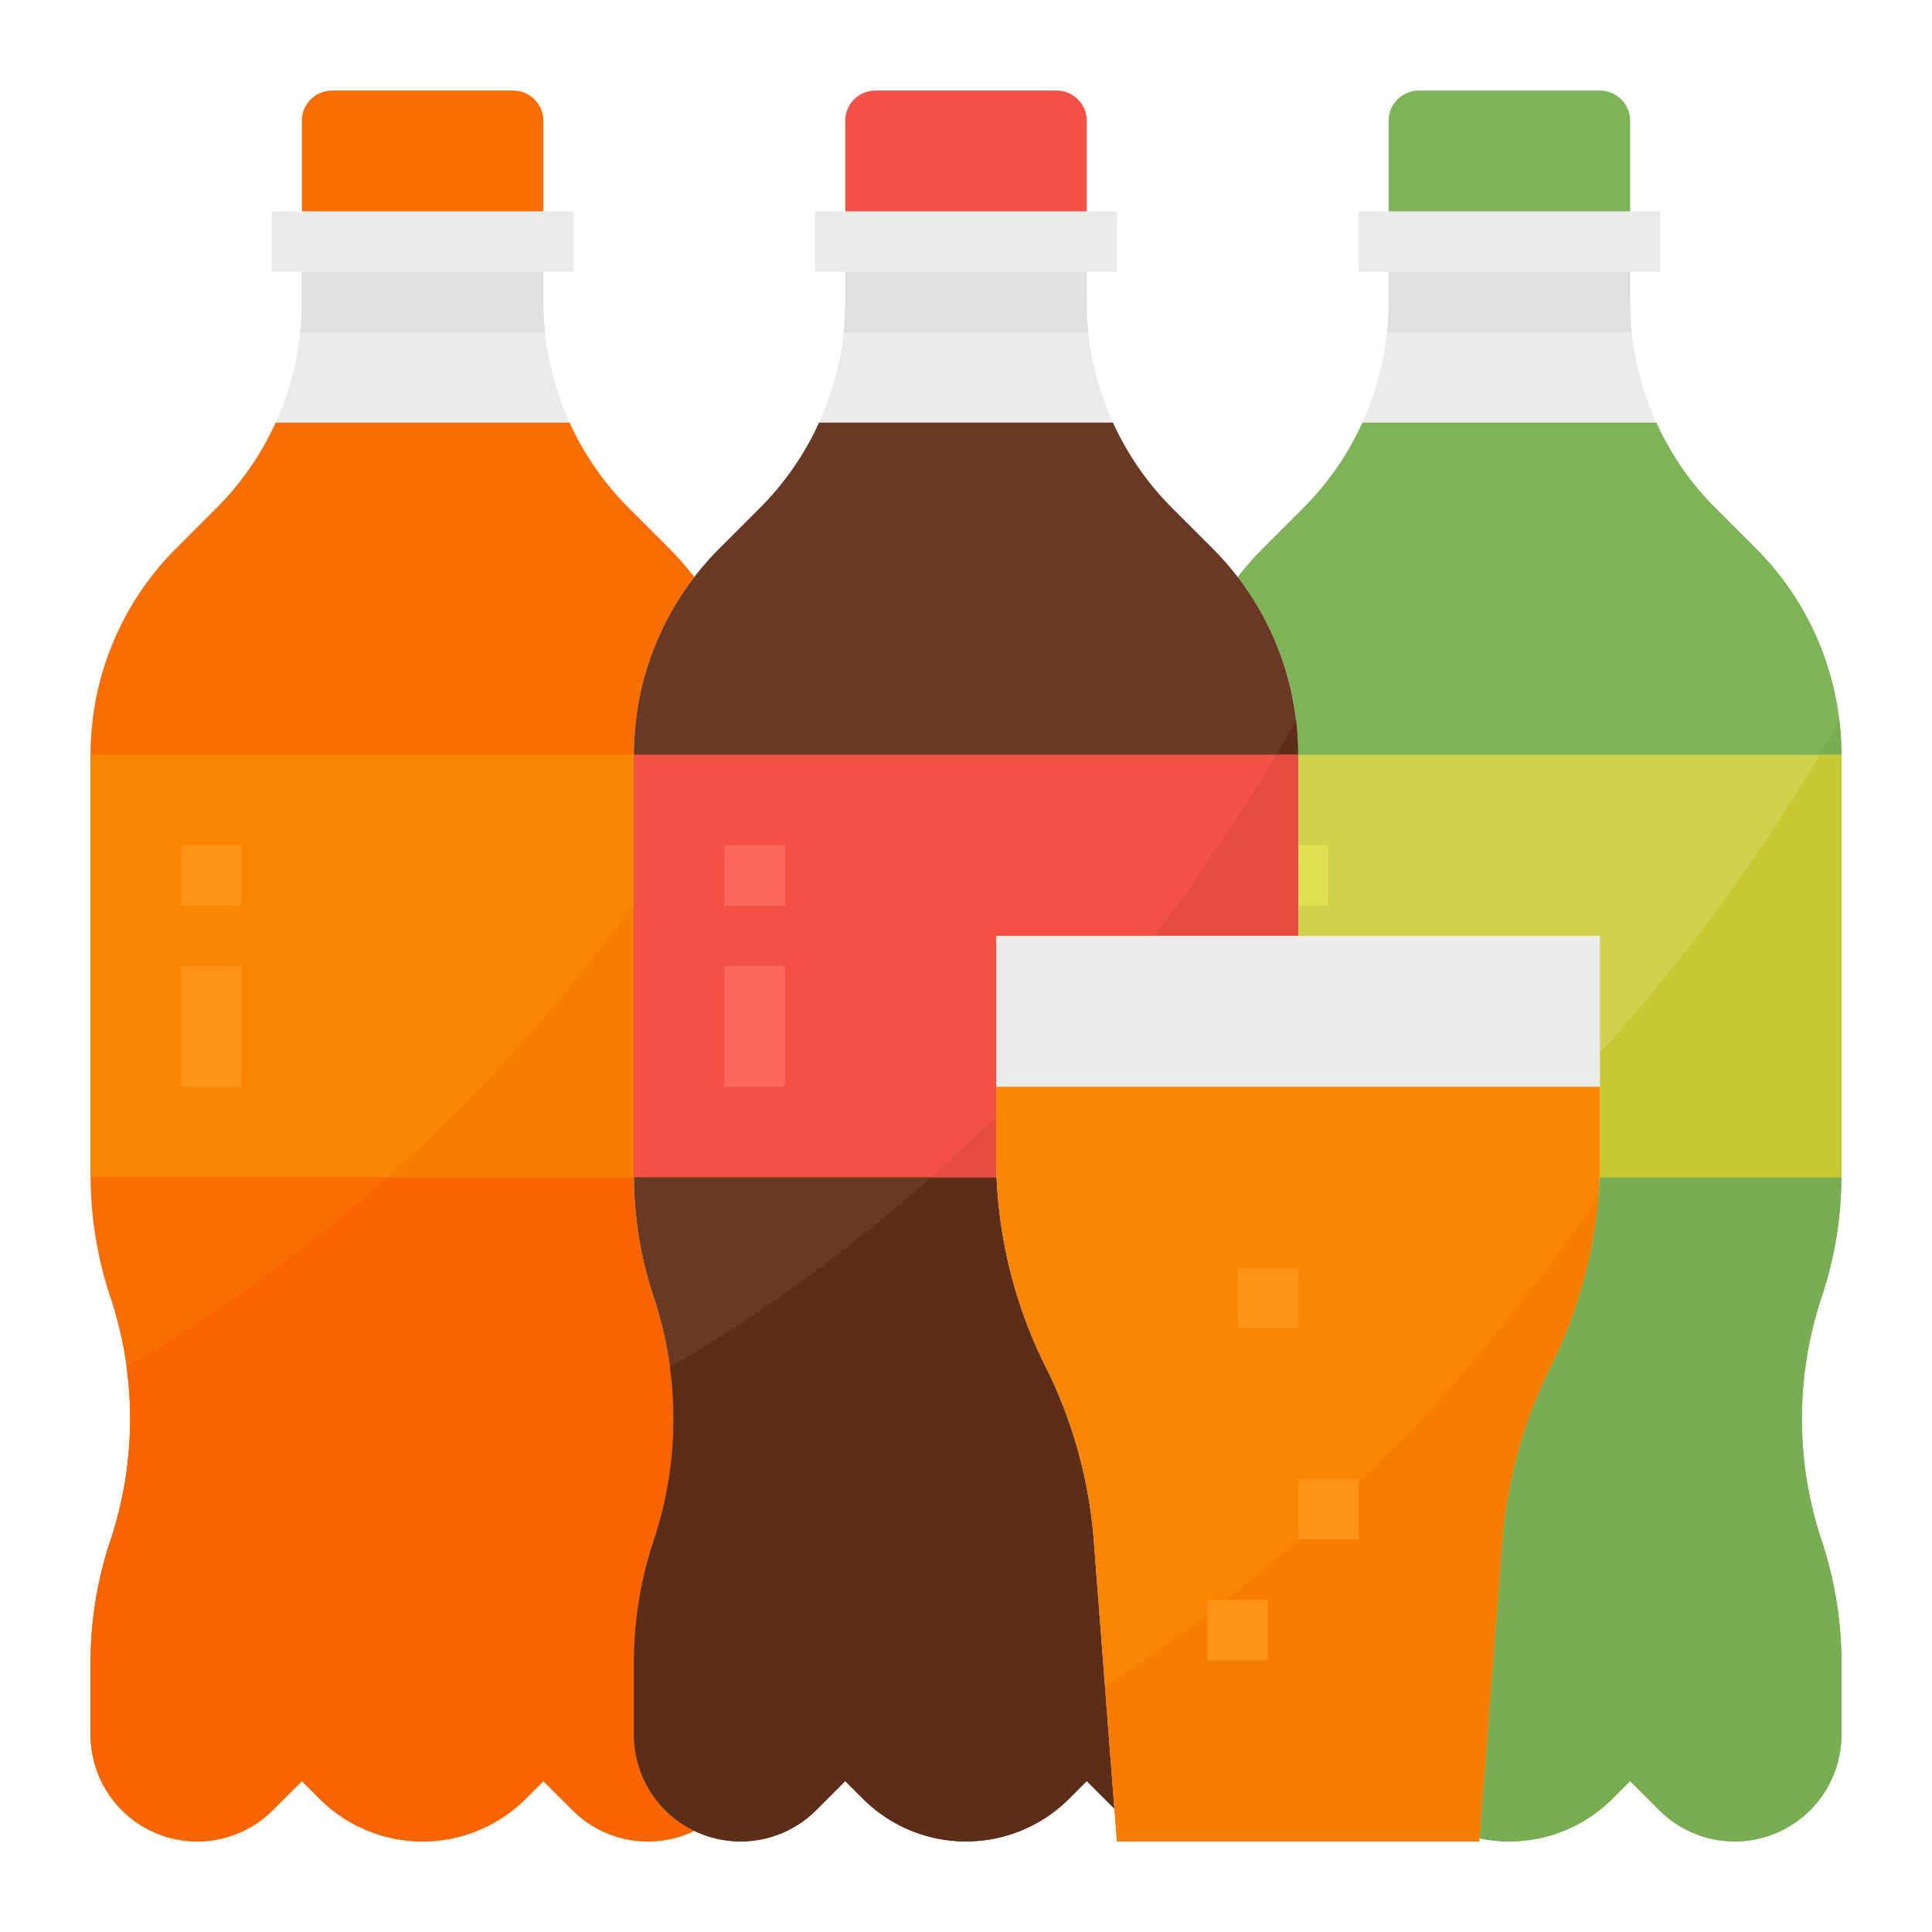 <svg height="512" viewBox="0 0 512 512" width="512" xmlns="http://www.w3.org/2000/svg"><g id="Flat"><path d="m482.76 343.72a102.047 102.047 0 0 0 0 64.56 102.1 102.1 0 0 1 5.24 32.29v19.15a28.284 28.284 0 0 1 -48.28 20l-7.72-7.72-4.69 4.69a38.627 38.627 0 0 1 -54.62 0l-4.69-4.69-7.72 7.72a28.284 28.284 0 0 1 -48.28-20v-19.15a102.175 102.175 0 0 1 5.24-32.29 102.047 102.047 0 0 0 0-64.56 101.775 101.775 0 0 1 -5.23-31.72c-.01-.19-.01-.38-.01-.57v-111.43a77.257 77.257 0 0 1 22.63-54.63l10.74-10.74a77.376 77.376 0 0 0 22.21-46.63 75.989 75.989 0 0 0 .42-8v-16h64v16a75.989 75.989 0 0 0 .42 8 77.376 77.376 0 0 0 22.21 46.63l10.74 10.74a77.267 77.267 0 0 1 22.63 54.63v111.43c0 .19 0 .38-.01.57a100.42 100.42 0 0 1 -1.31 15.79 101.777 101.777 0 0 1 -3.92 15.93z" fill="#ebebe9"/><path d="m482.76 343.72a102.047 102.047 0 0 0 0 64.56 102.1 102.1 0 0 1 5.24 32.29v19.15a28.284 28.284 0 0 1 -48.28 20l-7.72-7.72-4.69 4.69a38.627 38.627 0 0 1 -54.62 0l-4.69-4.69-7.72 7.72a28.284 28.284 0 0 1 -48.28-20v-19.15a102.175 102.175 0 0 1 5.24-32.29 102.185 102.185 0 0 0 0-64.56 101.775 101.775 0 0 1 -5.23-31.72h-.01v-112a77.257 77.257 0 0 1 22.63-54.63l10.74-10.74a76.975 76.975 0 0 0 15.68-22.63h77.9a76.975 76.975 0 0 0 15.68 22.63l10.74 10.74a77.191 77.191 0 0 1 22.1 45.66 76.452 76.452 0 0 1 .53 8.97v112h-.01a100.42 100.42 0 0 1 -1.31 15.79 101.777 101.777 0 0 1 -3.92 15.93z" fill="#7eb457"/><path d="m482.76 343.72a102.047 102.047 0 0 0 0 64.56 102.1 102.1 0 0 1 5.24 32.29v19.15a28.284 28.284 0 0 1 -48.28 20l-7.72-7.72-4.69 4.69a38.627 38.627 0 0 1 -54.62 0l-4.69-4.69-7.72 7.72a28.284 28.284 0 0 1 -48.28-20v-19.15a102.175 102.175 0 0 1 5.24-32.29 101.849 101.849 0 0 0 4.31-45.98c63.25-36.99 120.79-92.21 165.92-171.27a76.452 76.452 0 0 1 .53 8.97v112h-.01a100.42 100.42 0 0 1 -1.31 15.79 101.777 101.777 0 0 1 -3.92 15.93z" fill="#79ad54"/><path d="m312 200h176v112h-176z" fill="#d0d24b"/><path d="m488 200v112h-97.27c33.74-30.06 64.68-67.02 91.52-112z" fill="#c7c934"/><path d="m336 224h16v16h-16z" fill="#dee051"/><path d="m336 256h16v32h-16z" fill="#dee051"/><path d="m432.42 88h-64.84a75.989 75.989 0 0 0 .42-8v-16h64v16a75.989 75.989 0 0 0 .42 8z" fill="#e0e0de"/><path d="m376 24h48a8 8 0 0 1 8 8v32a0 0 0 0 1 0 0h-64a0 0 0 0 1 0 0v-32a8 8 0 0 1 8-8z" fill="#7eb457"/><path d="m360 56h80v16h-80z" fill="#ebebe9"/><path d="m194.76 343.72a102.047 102.047 0 0 0 0 64.56 102.1 102.1 0 0 1 5.24 32.29v19.15a28.284 28.284 0 0 1 -48.28 20l-7.72-7.72-4.69 4.69a38.627 38.627 0 0 1 -54.62 0l-4.69-4.69-7.72 7.72a28.284 28.284 0 0 1 -48.28-20v-19.15a102.175 102.175 0 0 1 5.24-32.29 102.156 102.156 0 0 0 5.24-32.28 102.156 102.156 0 0 0 -5.24-32.28 101.775 101.775 0 0 1 -5.23-31.72c-.01-.19-.01-.38-.01-.57v-111.43a77.257 77.257 0 0 1 22.63-54.63l10.74-10.74a76.975 76.975 0 0 0 15.68-22.63 76.771 76.771 0 0 0 6.53-24 75.989 75.989 0 0 0 .42-8v-16h64v16a75.989 75.989 0 0 0 .42 8 77.376 77.376 0 0 0 22.21 46.63l10.74 10.74a77.267 77.267 0 0 1 22.63 54.63v111.43c0 .19 0 .38-.01.57a100.42 100.42 0 0 1 -1.31 15.79 101.777 101.777 0 0 1 -3.92 15.93z" fill="#ebebe9"/><path d="m194.76 343.72a102.047 102.047 0 0 0 0 64.56 102.1 102.1 0 0 1 5.24 32.29v19.15a28.284 28.284 0 0 1 -48.28 20l-7.72-7.72-4.69 4.69a38.627 38.627 0 0 1 -54.62 0l-4.69-4.69-7.72 7.72a28.284 28.284 0 0 1 -48.28-20v-19.15a102.175 102.175 0 0 1 5.24-32.29 102.156 102.156 0 0 0 5.24-32.28 101.391 101.391 0 0 0 -.93-13.7 102.56 102.56 0 0 0 -4.31-18.58 101.775 101.775 0 0 1 -5.23-31.72h-.01v-112a77.257 77.257 0 0 1 22.63-54.63l10.74-10.74a76.975 76.975 0 0 0 15.68-22.63h77.9a76.975 76.975 0 0 0 15.68 22.63l10.74 10.74a77.191 77.191 0 0 1 22.1 45.66 76.452 76.452 0 0 1 .53 8.97v112h-.01a100.42 100.42 0 0 1 -1.31 15.79 101.777 101.777 0 0 1 -3.92 15.93z" fill="#fa6d00"/><path d="m194.76 343.72a102.047 102.047 0 0 0 0 64.56 102.1 102.1 0 0 1 5.24 32.29v19.15a28.284 28.284 0 0 1 -48.28 20l-7.72-7.72-4.69 4.69a38.627 38.627 0 0 1 -54.62 0l-4.69-4.69-7.72 7.72a28.284 28.284 0 0 1 -48.28-20v-19.15a102.175 102.175 0 0 1 5.24-32.29 102.156 102.156 0 0 0 5.24-32.28 101.391 101.391 0 0 0 -.93-13.7c63.25-36.99 120.79-92.21 165.92-171.27a76.452 76.452 0 0 1 .53 8.97v112h-.01a100.42 100.42 0 0 1 -1.31 15.79 101.777 101.777 0 0 1 -3.92 15.93z" fill="#f86400"/><path d="m24 200h176v112h-176z" fill="#f98500"/><path d="m200 200v112h-97.27c33.74-30.06 64.68-67.02 91.52-112z" fill="#f77c00"/><path d="m48 224h16v16h-16z" fill="#ff9419"/><path d="m48 256h16v32h-16z" fill="#ff9419"/><path d="m144.42 88h-64.84a75.989 75.989 0 0 0 .42-8v-16h64v16a75.989 75.989 0 0 0 .42 8z" fill="#e0e0de"/><path d="m88 24h48a8 8 0 0 1 8 8v32a0 0 0 0 1 0 0h-64a0 0 0 0 1 0 0v-32a8 8 0 0 1 8-8z" fill="#fa6d00"/><path d="m72 56h80v16h-80z" fill="#ebebe9"/><path d="m338.76 343.72a102.047 102.047 0 0 0 0 64.56 102.1 102.1 0 0 1 5.24 32.29v19.15a28.284 28.284 0 0 1 -48.28 20l-7.72-7.72-4.69 4.69a38.627 38.627 0 0 1 -54.62 0l-4.69-4.69-7.72 7.72a28.284 28.284 0 0 1 -48.28-20v-19.15a102.175 102.175 0 0 1 5.24-32.29 102.047 102.047 0 0 0 0-64.56 101.775 101.775 0 0 1 -5.23-31.72c-.01-.19-.01-.38-.01-.57v-111.43a77.257 77.257 0 0 1 22.63-54.63l10.74-10.74a77.376 77.376 0 0 0 22.21-46.63 75.989 75.989 0 0 0 .42-8v-16h64v16a75.989 75.989 0 0 0 .42 8 77.376 77.376 0 0 0 22.21 46.63l10.74 10.74a77.267 77.267 0 0 1 22.63 54.63v111.43c0 .19 0 .38-.01.57a100.42 100.42 0 0 1 -1.31 15.79 101.777 101.777 0 0 1 -3.92 15.93z" fill="#ebebe9"/><path d="m338.76 343.72a102.047 102.047 0 0 0 0 64.56 102.1 102.1 0 0 1 5.24 32.29v19.15a28.284 28.284 0 0 1 -48.28 20l-7.72-7.72-4.69 4.69a38.627 38.627 0 0 1 -54.62 0l-4.69-4.69-7.72 7.72a28.284 28.284 0 0 1 -48.28-20v-19.15a102.175 102.175 0 0 1 5.24-32.29 102.185 102.185 0 0 0 0-64.56 101.775 101.775 0 0 1 -5.23-31.72h-.01v-112a77.257 77.257 0 0 1 22.63-54.63l10.74-10.74a76.975 76.975 0 0 0 15.68-22.63h77.9a76.975 76.975 0 0 0 15.68 22.63l10.74 10.74a77.191 77.191 0 0 1 22.1 45.66 76.452 76.452 0 0 1 .53 8.97v112h-.01a100.42 100.42 0 0 1 -1.31 15.79 101.777 101.777 0 0 1 -3.92 15.93z" fill="#693924"/><path d="m338.76 343.72a102.047 102.047 0 0 0 0 64.56 102.1 102.1 0 0 1 5.24 32.29v19.15a28.284 28.284 0 0 1 -48.28 20l-7.72-7.72-4.69 4.69a38.627 38.627 0 0 1 -54.62 0l-4.69-4.69-7.72 7.72a28.284 28.284 0 0 1 -48.28-20v-19.15a102.175 102.175 0 0 1 5.24-32.29 101.849 101.849 0 0 0 4.31-45.98c63.25-36.99 120.79-92.21 165.92-171.27a76.452 76.452 0 0 1 .53 8.97v112h-.01a100.42 100.42 0 0 1 -1.31 15.79 101.777 101.777 0 0 1 -3.92 15.93z" fill="#5c2e1a"/><path d="m168 200h176v112h-176z" fill="#f35244"/><path d="m344 200v112h-97.27c33.74-30.06 64.68-67.02 91.52-112z" fill="#e64c3f"/><path d="m192 224h16v16h-16z" fill="#fc685b"/><path d="m192 256h16v32h-16z" fill="#fc685b"/><path d="m288.42 88h-64.84a75.989 75.989 0 0 0 .42-8v-16h64v16a75.989 75.989 0 0 0 .42 8z" fill="#e0e0de"/><path d="m232 24h48a8 8 0 0 1 8 8v32a0 0 0 0 1 0 0h-64a0 0 0 0 1 0 0v-32a8 8 0 0 1 8-8z" fill="#f35244"/><path d="m216 56h80v16h-80z" fill="#ebebe9"/><path d="m424 248v58.67a124.167 124.167 0 0 1 -13.12 55.56 124.666 124.666 0 0 0 -12.75 46.04l-6.13 79.73h-96l-6.13-79.73a124.556 124.556 0 0 0 -12.75-46.04 123.993 123.993 0 0 1 -13.12-55.56v-58.67z" fill="#ebebe9"/><path d="m424 288v18.67c0 3.59-.16 7.17-.46 10.73a124.22 124.22 0 0 1 -12.66 44.83 124.666 124.666 0 0 0 -12.75 46.04l-6.13 79.73h-96l-3.15-40.96-2.98-38.77a124.556 124.556 0 0 0 -12.75-46.04 123.993 123.993 0 0 1 -13.12-55.56v-18.67z" fill="#f98500"/><path d="m423.54 317.4a124.22 124.22 0 0 1 -12.66 44.83 124.666 124.666 0 0 0 -12.75 46.04l-6.13 79.73h-96l-3.15-40.96c47.3-30.58 91.76-72.89 130.69-129.64z" fill="#f77c00"/><g fill="#ff9419"><path d="m320 424h16v16h-16z"/><path d="m344 392h16v16h-16z"/><path d="m328 336h16v16h-16z"/></g></g></svg>